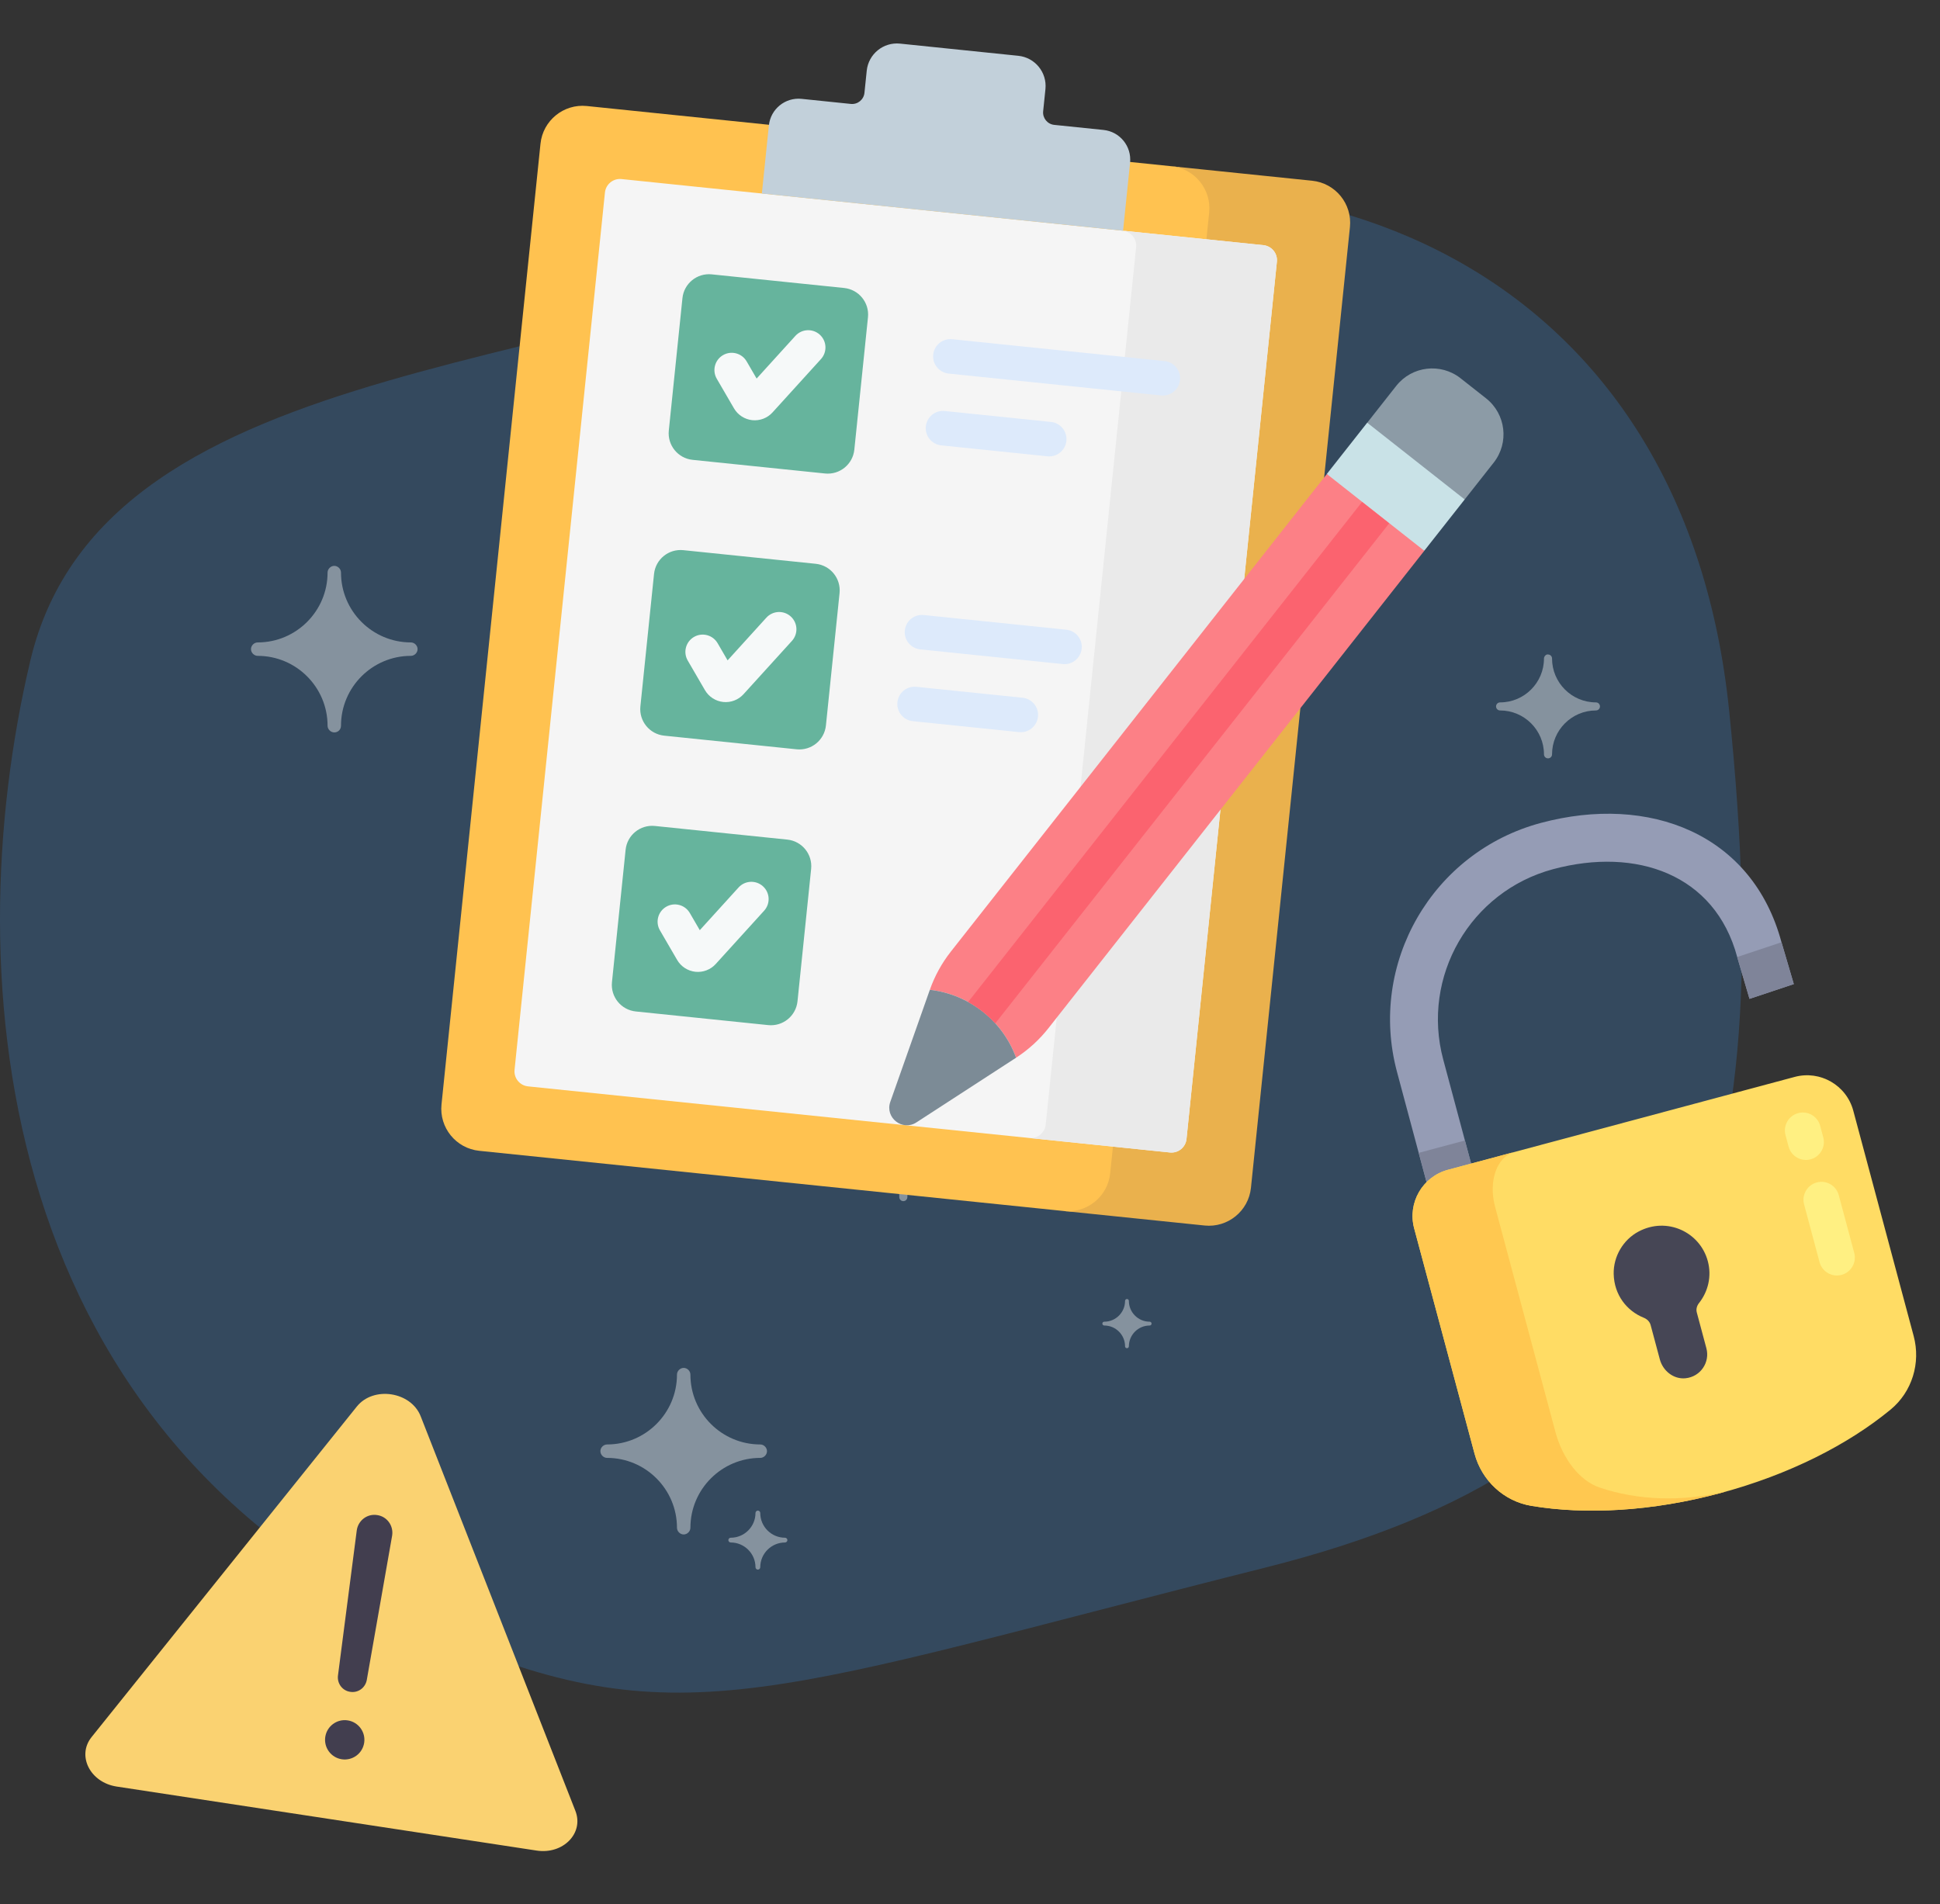 <svg width="273" height="268" viewBox="0 0 273 268" fill="none" xmlns="http://www.w3.org/2000/svg">
<rect x="0" y="0" width="273" height="268" fill="#333333" stroke="none"/>
<path d="M4.269 92.981C14.864 48.225 86.05 53.53 129.424 30.654C188.69 15.404 237.229 40.799 243.321 99.943C250.937 173.874 235.897 206.081 178.095 220.62C109.558 237.859 95.983 244.821 62.542 230.566C-0.779 203.572 -6.326 137.738 4.269 92.981Z" fill="#34495E"/>
<path d="M106.314 212.941C106.314 214.862 104.75 216.426 102.829 216.426C102.651 216.426 102.494 216.582 102.494 216.761C102.494 216.94 102.651 217.096 102.829 217.096C104.75 217.096 106.314 218.66 106.314 220.581C106.314 220.76 106.471 220.916 106.649 220.916C106.828 220.916 106.984 220.76 106.984 220.581C106.984 218.66 108.548 217.096 110.469 217.096C110.648 217.096 110.804 216.94 110.804 216.761C110.804 216.582 110.648 216.426 110.469 216.426C108.548 216.426 106.984 214.862 106.984 212.941C106.984 212.762 106.828 212.606 106.649 212.606C106.471 212.606 106.314 212.762 106.314 212.941Z" fill="white" fill-opacity="0.4"/>
<path d="M95.265 193.468C95.265 198.888 90.853 203.299 85.434 203.299C84.929 203.299 84.488 203.741 84.488 204.245C84.488 204.749 84.929 205.19 85.434 205.19C90.853 205.19 95.265 209.601 95.265 215.021C95.265 215.525 95.706 215.966 96.21 215.966C96.714 215.966 97.155 215.525 97.155 215.021C97.155 209.601 101.567 205.19 106.986 205.19C107.491 205.19 107.932 204.749 107.932 204.245C107.932 203.741 107.491 203.299 106.986 203.299C101.567 203.299 97.155 198.888 97.155 193.468C97.155 192.964 96.714 192.523 96.21 192.523C95.706 192.523 95.265 192.964 95.265 193.468Z" fill="white" fill-opacity="0.4"/>
<path d="M126.551 155.001C126.551 158.404 123.778 161.177 120.375 161.177C120.06 161.177 119.808 161.429 119.808 161.744C119.808 162.059 120.06 162.311 120.375 162.311C123.778 162.311 126.551 165.084 126.551 168.487C126.551 168.802 126.803 169.054 127.118 169.054C127.433 169.054 127.685 168.802 127.685 168.487C127.685 165.084 130.458 162.311 133.861 162.311C134.176 162.311 134.428 162.059 134.428 161.744C134.428 161.429 134.176 161.177 133.861 161.177C130.458 161.177 127.685 158.404 127.685 155.001C127.685 154.686 127.433 154.434 127.118 154.434C126.803 154.434 126.551 154.686 126.551 155.001Z" fill="white" fill-opacity="0.4"/>
<path d="M158.32 183.096C158.32 184.708 157.007 186.022 155.395 186.022C155.245 186.022 155.126 186.141 155.126 186.29C155.126 186.44 155.245 186.559 155.395 186.559C157.007 186.559 158.32 187.872 158.32 189.484C158.32 189.634 158.439 189.753 158.589 189.753C158.738 189.753 158.857 189.634 158.857 189.484C158.857 187.872 160.171 186.559 161.783 186.559C161.932 186.559 162.051 186.44 162.051 186.29C162.051 186.141 161.932 186.022 161.783 186.022C160.171 186.022 158.857 184.708 158.857 183.096C158.857 182.947 158.738 182.828 158.589 182.828C158.439 182.828 158.32 182.947 158.32 183.096Z" fill="white" fill-opacity="0.4"/>
<path d="M217.271 92.682C217.271 96.085 214.499 98.858 211.095 98.858C210.78 98.858 210.528 99.11 210.528 99.425C210.528 99.74 210.78 99.992 211.095 99.992C214.499 99.992 217.271 102.765 217.271 106.168C217.271 106.483 217.524 106.735 217.839 106.735C218.154 106.735 218.406 106.483 218.406 106.168C218.406 102.765 221.179 99.992 224.582 99.992C224.897 99.992 225.149 99.74 225.149 99.425C225.149 99.11 224.897 98.858 224.582 98.858C221.179 98.858 218.406 96.085 218.406 92.682C218.406 92.367 218.154 92.115 217.839 92.115C217.587 92.052 217.271 92.367 217.271 92.682Z" fill="white" fill-opacity="0.4"/>
<path d="M110.698 53.2C110.698 56.603 107.925 59.376 104.522 59.376C104.207 59.376 103.955 59.628 103.955 59.943C103.955 60.258 104.207 60.51 104.522 60.51C107.925 60.51 110.698 63.283 110.698 66.686C110.698 67.001 110.95 67.253 111.265 67.253C111.581 67.253 111.833 67.001 111.833 66.686C111.833 63.283 114.605 60.51 118.009 60.51C118.324 60.51 118.576 60.258 118.576 59.943C118.576 59.628 118.324 59.376 118.009 59.376C114.605 59.376 111.833 56.603 111.833 53.2C111.833 52.884 111.581 52.632 111.265 52.632C110.95 52.632 110.698 52.821 110.698 53.2Z" fill="white" fill-opacity="0.4"/>
<path d="M47.986 102.139C47.986 96.719 52.398 92.308 57.818 92.308C58.322 92.308 58.763 91.867 58.763 91.362C58.763 90.858 58.322 90.417 57.818 90.417C52.398 90.417 47.986 86.006 47.986 80.586C47.986 80.082 47.545 79.641 47.041 79.641C46.537 79.641 46.096 80.082 46.096 80.586C46.096 86.006 41.684 90.417 36.265 90.417C35.761 90.417 35.319 90.858 35.319 91.362C35.319 91.867 35.761 92.308 36.265 92.308C41.684 92.308 46.096 96.719 46.096 102.139C46.096 102.643 46.537 103.084 47.041 103.084C47.545 103.084 47.986 102.706 47.986 102.139Z" fill="white" fill-opacity="0.4"/>
<path d="M207.889 167.02L203.096 149.132C199.967 137.457 206.896 125.456 218.572 122.327C230.248 119.199 241.334 123.021 244.462 134.697L246.193 140.583L252.426 138.506L250.695 132.619C246.604 117.351 232.097 111.731 216.829 115.822C201.561 119.914 192.5 135.607 196.591 150.875L201.384 168.763L207.889 167.02Z" fill="#959CB5"/>
<path d="M206.147 160.516L199.643 162.259L201.386 168.764L207.89 167.021L206.147 160.516Z" fill="#7F8499"/>
<path d="M250.696 132.619L244.463 134.697L246.195 140.583L252.428 138.505L250.696 132.619Z" fill="#7F8499"/>
<path d="M199.004 172.888L207.501 204.599C208.516 208.387 211.618 211.29 215.485 211.937C223.126 213.217 232.454 212.727 242.102 210.142C251.75 207.557 260.073 203.317 266.05 198.388C269.076 195.893 270.311 191.829 269.296 188.041L260.799 156.329C259.837 152.737 256.144 150.605 252.552 151.568L203.765 164.64C200.173 165.602 198.041 169.295 199.004 172.888Z" fill="#FFDC64"/>
<path d="M240.327 177.501C239.229 173.4 234.572 171.203 230.568 173.339C228.406 174.493 227.027 176.852 227.081 179.302C227.146 182.264 228.943 184.512 231.309 185.463C231.775 185.65 232.15 186.01 232.28 186.495L233.574 191.325C234.008 192.945 235.517 194.151 237.186 193.982C239.313 193.767 240.655 191.731 240.125 189.756L238.776 184.72C238.651 184.255 238.789 183.776 239.088 183.399C240.362 181.791 240.899 179.636 240.327 177.501Z" fill="#464655"/>
<path d="M254.788 163.169C256.135 162.808 256.934 161.423 256.573 160.076L256.137 158.45C255.776 157.103 254.392 156.303 253.045 156.664C251.697 157.025 250.898 158.41 251.259 159.757L251.695 161.383C252.056 162.73 253.441 163.53 254.788 163.169Z" fill="#FFF082"/>
<path d="M259.146 179.431C260.493 179.07 261.292 177.685 260.931 176.338L258.753 168.207C258.392 166.86 257.007 166.061 255.66 166.422C254.313 166.783 253.513 168.167 253.874 169.514L256.053 177.645C256.414 178.992 257.799 179.792 259.146 179.431Z" fill="#FFF082"/>
<path d="M225.095 209.362C222.316 208.423 219.899 205.336 218.884 201.549L210.387 169.837C209.424 166.245 210.637 162.799 213.095 162.14L203.765 164.64C200.173 165.602 198.041 169.295 199.004 172.888L207.501 204.599C208.516 208.387 211.618 211.289 215.485 211.937C223.126 213.217 232.454 212.727 242.102 210.142C242.428 210.055 242.739 209.951 243.061 209.86C236.688 211.437 230.401 211.155 225.095 209.362Z" fill="#FFC850"/>
<g clip-path="url(#clip0_1938_4547)">
<path d="M156.63 165.175L170.559 29.966C170.895 26.697 168.518 23.774 165.249 23.438L82.587 14.922C79.318 14.585 76.395 16.963 76.058 20.231L62.13 155.441C61.793 158.71 64.17 161.632 67.439 161.969L150.102 170.485C153.37 170.821 156.293 168.444 156.63 165.175Z" fill="#FFC250"/>
<path d="M184.656 25.437L164.847 23.396C168.116 23.733 170.493 26.656 170.156 29.924L156.228 165.134C155.891 168.403 152.968 170.78 149.699 170.443L169.508 172.484C172.777 172.82 175.7 170.443 176.037 167.174L189.965 31.965C190.302 28.696 187.925 25.773 184.656 25.437Z" fill="#EAB14D"/>
<path d="M72.409 150.566L85.128 27.099C85.248 25.93 86.293 25.081 87.461 25.201L177.788 34.506C178.957 34.627 179.806 35.672 179.686 36.84L166.967 160.307C166.847 161.475 165.802 162.325 164.634 162.204L74.307 152.9C73.138 152.779 72.289 151.735 72.409 150.566Z" fill="#F5F5F5"/>
<path d="M177.789 34.507L157.979 32.466C159.148 32.586 159.997 33.631 159.877 34.799L147.158 158.266C147.038 159.435 145.993 160.284 144.825 160.164L164.634 162.205C165.803 162.325 166.847 161.475 166.968 160.307L179.686 36.84C179.807 35.672 178.957 34.627 177.789 34.507Z" fill="#EAEAEA"/>
<path d="M146.795 15.658L147.116 12.542C147.358 10.195 145.651 8.096 143.304 7.854L126.656 6.139C124.308 5.898 122.21 7.605 121.968 9.952L121.647 13.068C121.548 14.028 120.69 14.726 119.73 14.627L112.801 13.913C110.496 13.676 108.435 15.352 108.198 17.657L107.211 27.236L158.04 32.472L159.026 22.893C159.264 20.588 157.588 18.527 155.283 18.289L148.354 17.576C147.394 17.477 146.696 16.618 146.795 15.658Z" fill="#C2D0DA"/>
<path d="M94.115 60.599L96.034 41.966C96.246 39.902 98.093 38.401 100.157 38.614L118.789 40.533C120.853 40.746 122.355 42.592 122.142 44.656L120.223 63.288C120.01 65.352 118.164 66.854 116.1 66.641L97.467 64.722C95.403 64.509 93.902 62.663 94.115 60.599Z" fill="#66B49D"/>
<path d="M90.117 99.417L92.036 80.785C92.249 78.721 94.094 77.219 96.159 77.432L114.791 79.351C116.855 79.564 118.357 81.41 118.144 83.474L116.225 102.107C116.012 104.171 114.166 105.672 112.102 105.459L93.469 103.54C91.405 103.327 89.904 101.481 90.117 99.417Z" fill="#66B49D"/>
<path d="M86.117 138.235L88.037 119.603C88.249 117.538 90.096 116.037 92.16 116.25L110.792 118.169C112.856 118.382 114.358 120.228 114.145 122.292L112.226 140.924C112.013 142.989 110.167 144.49 108.103 144.277L89.47 142.358C87.406 142.145 85.905 140.299 86.117 138.235Z" fill="#66B49D"/>
<path d="M105.863 59.137C105.86 59.137 105.858 59.137 105.855 59.136C104.788 59.024 103.829 58.403 103.289 57.475L100.865 53.307C100.19 52.146 100.584 50.658 101.744 49.983C102.905 49.309 104.393 49.702 105.068 50.862L106.473 53.28L111.929 47.27C112.832 46.276 114.369 46.202 115.363 47.104C116.357 48.006 116.431 49.544 115.528 50.538L108.71 58.047C107.991 58.84 106.927 59.247 105.863 59.137Z" fill="#F6F9F9"/>
<path d="M101.778 98.8C101.775 98.8 101.772 98.799 101.769 98.799C100.702 98.686 99.743 98.066 99.203 97.137L96.78 92.97C96.105 91.809 96.499 90.321 97.659 89.646C98.82 88.972 100.308 89.365 100.983 90.525L102.388 92.943L107.844 86.933C108.747 85.939 110.284 85.865 111.278 86.767C112.272 87.669 112.346 89.207 111.443 90.201L104.625 97.71C103.906 98.503 102.842 98.91 101.778 98.8Z" fill="#F6F9F9"/>
<path d="M97.866 136.774C97.863 136.773 97.86 136.773 97.858 136.773C96.791 136.66 95.831 136.039 95.292 135.112L92.868 130.943C92.193 129.782 92.587 128.295 93.748 127.62C94.909 126.945 96.396 127.339 97.071 128.499L98.476 130.916L103.933 124.906C104.835 123.913 106.372 123.839 107.366 124.741C108.36 125.643 108.434 127.18 107.532 128.174L100.713 135.684C99.994 136.476 98.93 136.883 97.866 136.774Z" fill="#F6F9F9"/>
<path d="M163.384 55.657L133.493 52.578C132.158 52.44 131.187 51.246 131.324 49.911C131.462 48.576 132.656 47.605 133.991 47.742L163.882 50.821C165.218 50.959 166.189 52.153 166.051 53.488C165.914 54.824 164.72 55.795 163.384 55.657Z" fill="#DDEAFB"/>
<path d="M147.397 64.222L132.452 62.682C131.117 62.544 130.146 61.35 130.283 60.015C130.421 58.68 131.615 57.709 132.95 57.846L147.896 59.386C149.231 59.523 150.202 60.717 150.064 62.053C149.927 63.388 148.733 64.359 147.397 64.222Z" fill="#DDEAFB"/>
<path d="M149.551 93.462L129.495 91.396C128.16 91.259 127.189 90.065 127.326 88.729C127.464 87.394 128.658 86.423 129.993 86.561L150.049 88.627C151.384 88.764 152.355 89.958 152.217 91.293C152.08 92.629 150.886 93.6 149.551 93.462Z" fill="#DDEAFB"/>
<path d="M143.399 103.04L128.454 101.5C127.119 101.363 126.148 100.169 126.285 98.833C126.423 97.498 127.617 96.527 128.952 96.665L143.898 98.204C145.233 98.342 146.204 99.536 146.066 100.871C145.929 102.206 144.735 103.177 143.399 103.04Z" fill="#DDEAFB"/>
<path d="M200.417 77.535L198.365 74.162L190.061 67.622L186.702 66.732L133.812 133.923C132.536 135.543 131.535 137.362 130.849 139.306C136.376 139.945 141.072 143.643 142.987 148.867C144.717 147.744 146.251 146.345 147.527 144.725L200.417 77.535Z" fill="#FC8086"/>
<path d="M209.119 56.062L205.531 53.236C202.734 51.033 198.68 51.516 196.478 54.313L192.385 59.513L193.275 61.892L203.259 69.756L206.1 70.315L210.195 65.112C212.396 62.316 211.914 58.265 209.119 56.062Z" fill="#8C9BA6"/>
<path d="M186.709 66.712L192.394 59.493L206.112 70.296L200.426 77.515L186.709 66.712Z" fill="#C9E2E7"/>
<path d="M142.987 148.867L128.961 157.97C126.982 159.254 124.501 157.3 125.286 155.075L130.849 139.307C136.376 139.945 141.072 143.643 142.987 148.867Z" fill="#7C8B96"/>
<path d="M140.052 144.037L195.489 73.654L191.67 70.646L136.233 141.029C137.664 141.813 138.954 142.829 140.052 144.037Z" fill="#FB636F"/>
</g>
<g clip-path="url(#clip1_1938_4547)">
<path d="M50.212 197.963L12.886 244.486C10.777 247.115 12.688 250.879 16.422 251.448L75.517 260.457C79.252 261.026 82.198 258.003 80.968 254.864L59.199 199.333C57.834 195.853 52.551 195.048 50.212 197.963Z" fill="#FAD271"/>
<path d="M53.077 213.239C52.752 213.185 52.419 213.197 52.097 213.275C51.776 213.353 51.473 213.495 51.205 213.693C50.938 213.892 50.712 214.143 50.541 214.431C50.369 214.719 50.256 215.038 50.207 215.371L47.557 235.843C47.495 236.378 47.641 236.915 47.964 237.34C48.287 237.765 48.761 238.043 49.285 238.115C49.807 238.202 50.343 238.078 50.777 237.769C51.212 237.46 51.512 236.99 51.612 236.461L55.182 216.129C55.235 215.797 55.222 215.458 55.144 215.132C55.066 214.806 54.925 214.5 54.729 214.231C54.533 213.961 54.286 213.735 54.002 213.565C53.719 213.395 53.404 213.284 53.077 213.239Z" fill="#423E4F"/>
<path d="M48.093 247.606C49.605 247.836 51.017 246.798 51.247 245.286C51.477 243.775 50.439 242.363 48.928 242.133C47.416 241.903 46.005 242.941 45.774 244.452C45.544 245.963 46.582 247.375 48.093 247.606Z" fill="#423E4F"/>
</g>
<defs>
<clipPath id="clip0_1938_4547">
<rect width="161.078" height="161.078" fill="white" transform="translate(67.061) rotate(5.881)"/>
</clipPath>
<clipPath id="clip1_1938_4547">
<rect width="77" height="77" fill="white" transform="translate(18.604 180) rotate(8.667)"/>
</clipPath>
</defs>
</svg>
